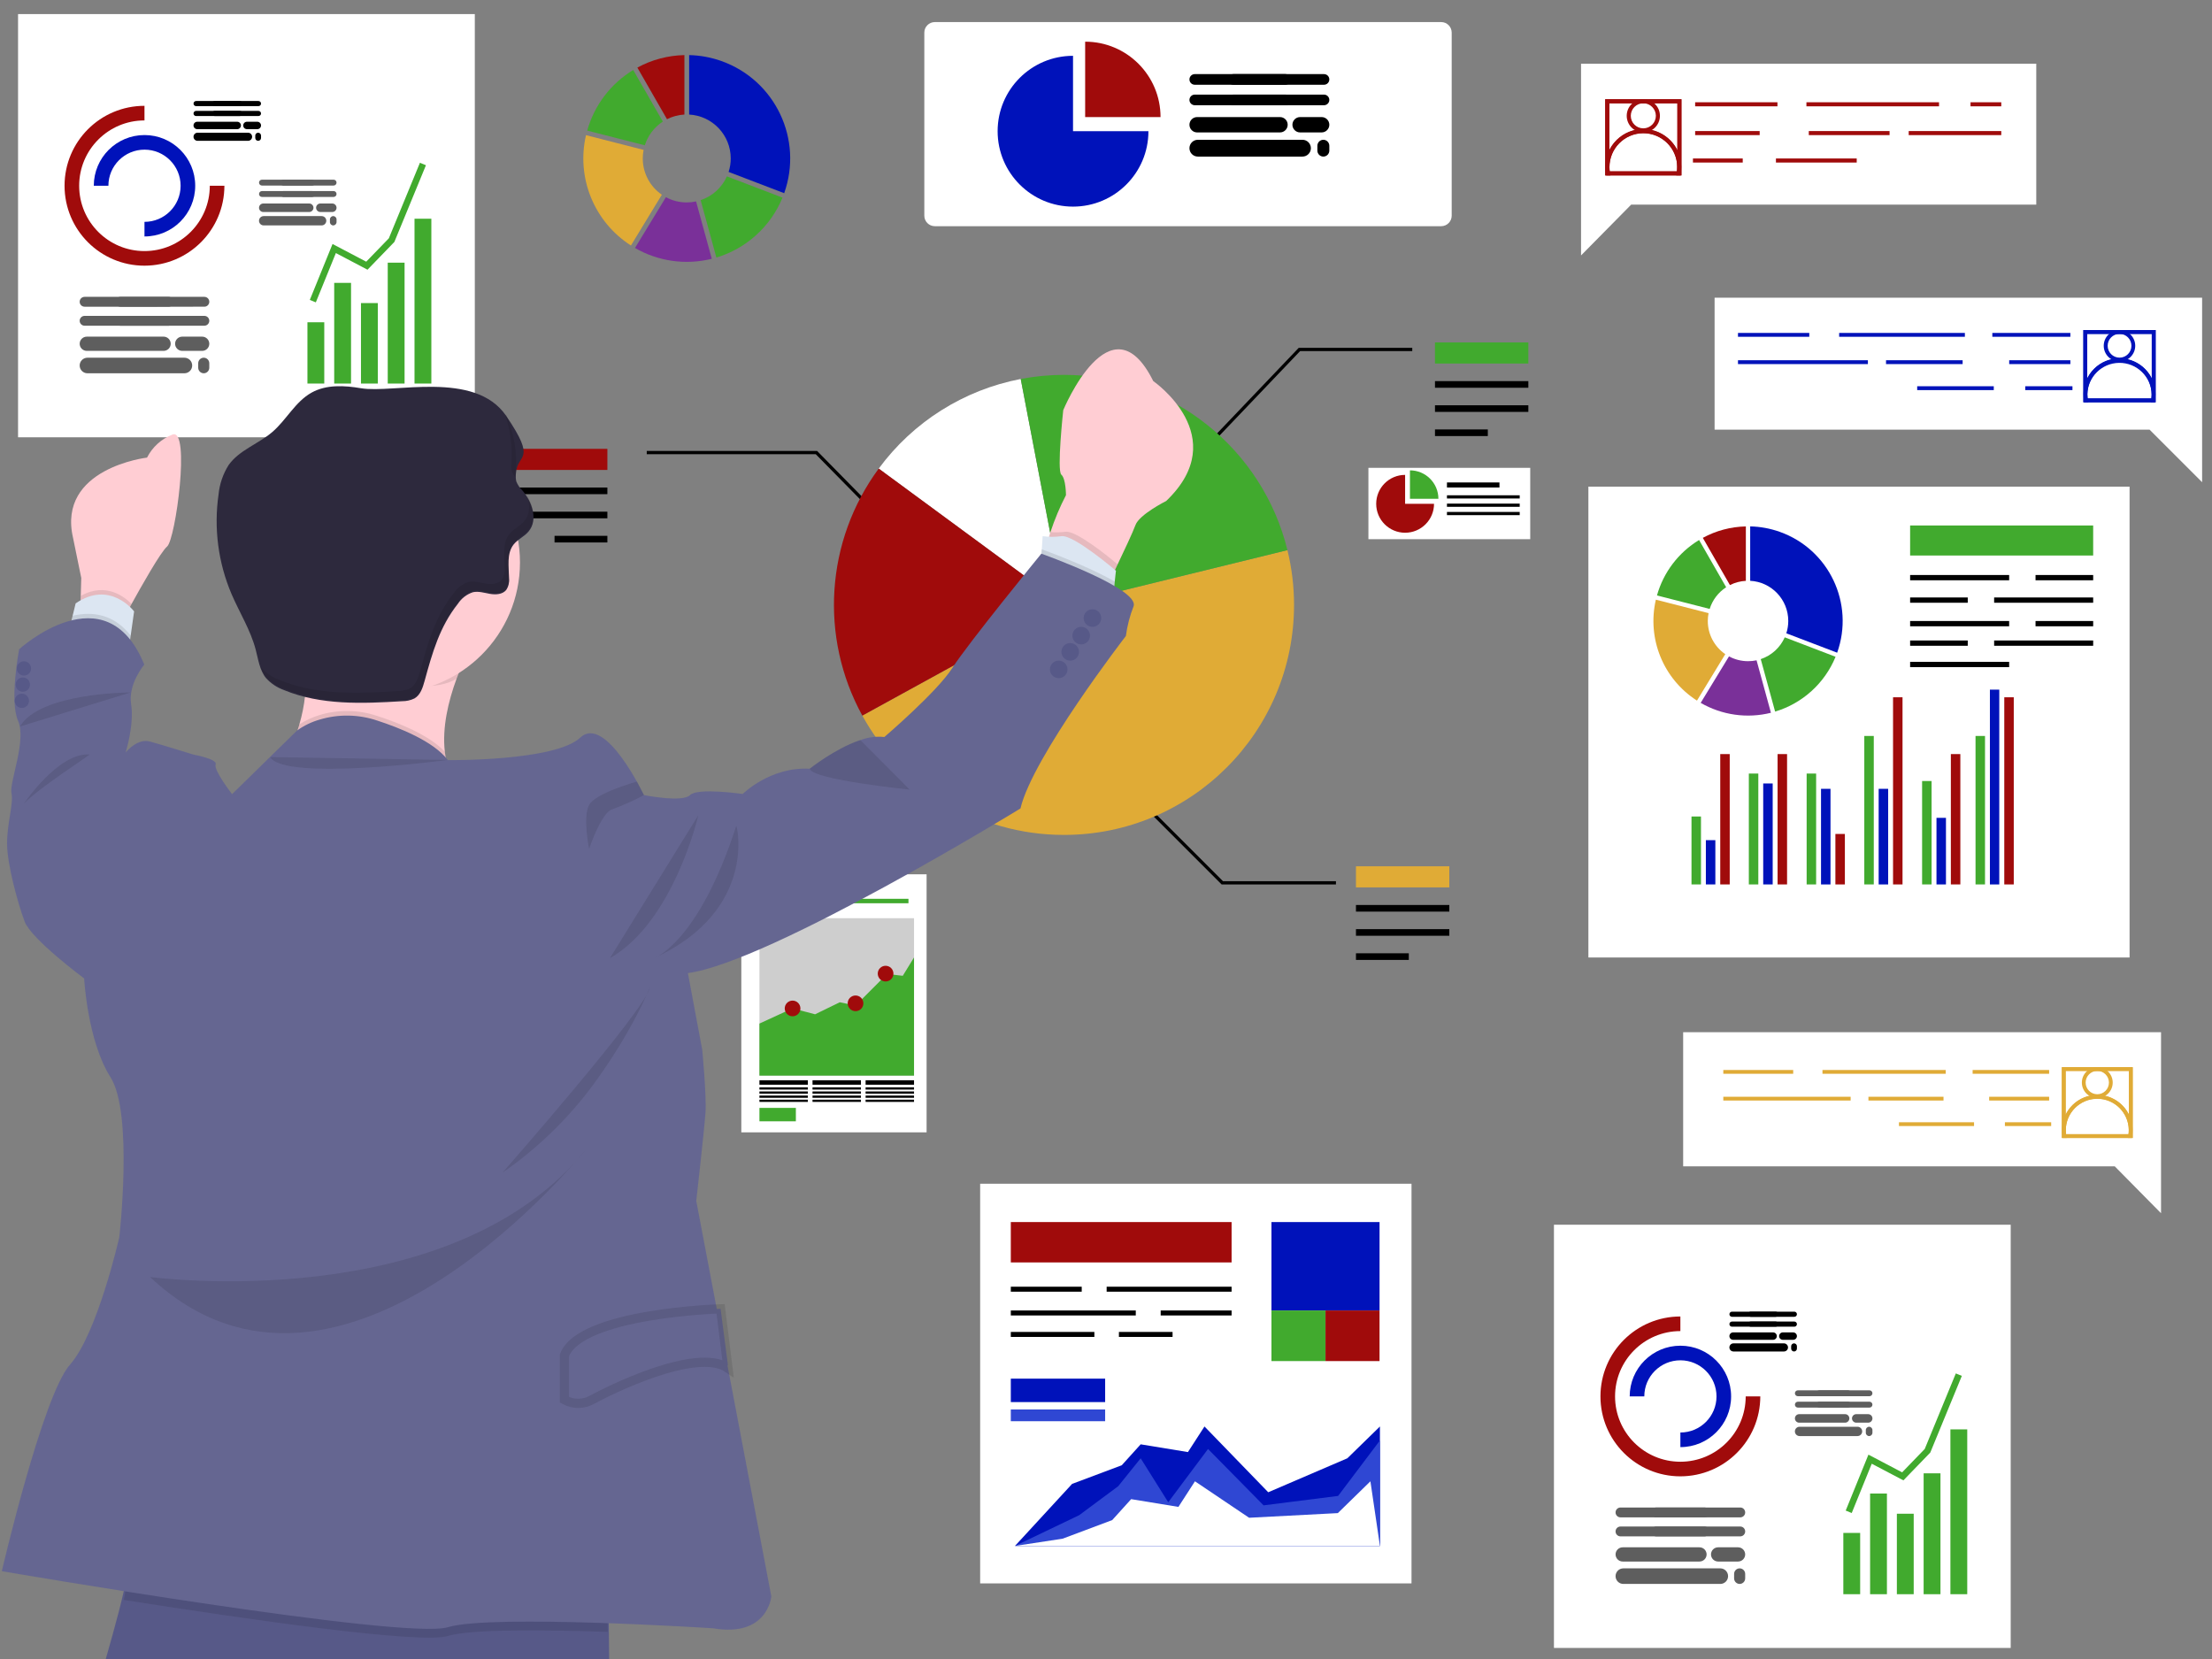 <?xml version="1.0" encoding="utf-8"?>
<!-- Generator: Adobe Illustrator 16.0.0, SVG Export Plug-In . SVG Version: 6.00 Build 0)  -->
<!DOCTYPE svg PUBLIC "-//W3C//DTD SVG 1.1//EN" "http://www.w3.org/Graphics/SVG/1.1/DTD/svg11.dtd">
<svg version="1.1" id="Capa_1" xmlns="http://www.w3.org/2000/svg" xmlns:xlink="http://www.w3.org/1999/xlink" x="0px" y="0px"
	 width="1200px" height="900px" viewBox="0 0 1200 900" enable-background="new 0 0 1200 900" xml:space="preserve">
<rect x="0" y="0" width="1200" height="900" fill="#808080" stroke="none"/>
<path fill="#575988" d="M57.379,900c5.757-20.249,9.366-33.524,11.673-46.025c4.377-23.326,4.14-33.836,4.14-33.836L329.933,843.8
	c0,0,0.277,40.88,0.533,56.2H57.379z"/>
<rect id="rect26" x="9.794" y="7.636" fill="#FFFFFF" width="247.789" height="229.589"/>
<rect id="rect56" x="861.692" y="264.007" fill="#FFFFFF" width="293.59" height="255.425"/>
<polygon id="polygon62" points="636.865,262.194 635.59,260.979 704.554,188.701 766.141,188.701 766.141,190.464 705.305,190.464 
	"/>
<polygon id="polygon64" points="724.745,479.796 662.726,479.796 599.935,417.003 601.178,415.758 663.453,478.033 724.745,478.033 
	"/>
<polygon id="polygon66" points="493.358,298.094 442.53,246.391 350.859,246.391 350.859,244.633 443.267,244.633 494.612,296.858 
	"/>
<rect id="rect74" x="735.606" y="469.962" fill="#E0AB36" width="50.643" height="11.447"/>
<rect id="rect76" x="735.606" y="490.951" width="50.643" height="3.596"/>
<rect id="rect78" x="735.606" y="504.055" width="50.643" height="3.595"/>
<rect id="rect80" x="735.606" y="517.154" width="28.663" height="3.595"/>
<rect id="rect82" x="778.471" y="185.766" fill="#41AA2E" width="50.645" height="11.447"/>
<rect id="rect84" x="778.471" y="206.758" width="50.645" height="3.596"/>
<rect id="rect86" x="778.471" y="219.859" width="50.645" height="3.595"/>
<rect id="rect88" x="778.471" y="232.961" width="28.663" height="3.595"/>
<rect id="rect90" x="278.852" y="243.494" fill="#A00B0B" width="50.648" height="11.448"/>
<rect id="rect92" x="278.852" y="264.486" width="50.648" height="3.596"/>
<rect id="rect94" x="278.852" y="277.589" width="50.648" height="3.595"/>
<rect id="rect96" x="300.835" y="290.689" width="28.667" height="3.595"/>
<rect id="rect98" x="1036.23" y="285.071" fill="#41AA2E" width="99.306" height="16.294"/>
<rect id="rect100" x="1036.23" y="311.938" width="53.725" height="2.862"/>
<rect id="rect102" x="1104.27" y="311.938" width="31.268" height="2.862"/>
<rect id="rect104" x="1036.23" y="336.892" width="53.725" height="2.865"/>
<rect id="rect106" x="1104.27" y="336.892" width="31.268" height="2.865"/>
<rect id="rect108" x="1036.23" y="359.055" width="53.725" height="2.862"/>
<rect id="rect110" x="1081.809" y="324.122" width="53.729" height="2.863"/>
<rect id="rect112" x="1036.23" y="324.122" width="31.266" height="2.863"/>
<rect id="rect114" x="1081.809" y="347.463" width="53.729" height="2.862"/>
<rect id="rect116" x="1036.23" y="347.463" width="31.266" height="2.862"/>
<g>
	<polygon id="polygon54" fill="#FFFFFF" points="913.109,559.977 913.109,632.727 1147.236,632.727 1172.355,658.174 
		1172.355,632.727 1172.355,619.746 1172.355,559.977 	"/>
	<rect id="rect130" x="934.886" y="580.467" fill="#E0AB36" width="37.917" height="2.051"/>
	<rect id="rect132" x="934.886" y="594.982" fill="#E0AB36" width="69.079" height="2.051"/>
	<rect id="rect134" x="1013.614" y="594.982" fill="#E0AB36" width="40.731" height="2.051"/>
	<rect id="rect136" x="1030.181" y="608.819" fill="#E0AB36" width="40.731" height="2.051"/>
	<rect id="rect138" x="1087.648" y="608.819" fill="#E0AB36" width="25.104" height="2.051"/>
	<rect id="rect140" x="1079.111" y="594.982" fill="#E0AB36" width="32.537" height="2.051"/>
	<rect id="rect142" x="988.682" y="580.467" fill="#E0AB36" width="66.862" height="2.051"/>
	<rect id="rect144" x="1070.145" y="580.467" fill="#E0AB36" width="41.498" height="2.051"/>
	<path id="path146" fill="#E0AB36" d="M1156.988,617.355h-38.43v-38.423h38.43V617.355z M1120.609,615.305h34.326v-34.33h-34.326
		V615.305z"/>
	<path id="path148" fill="#E0AB36" d="M1137.771,595.668c-4.62,0-8.371-3.748-8.371-8.37c0-4.624,3.744-8.374,8.371-8.374
		c4.621,0,8.368,3.748,8.368,8.374l0,0C1146.134,591.918,1142.39,595.663,1137.771,595.668z M1137.771,580.979
		c-3.49,0-6.32,2.828-6.32,6.323c0,3.488,2.83,6.32,6.32,6.32c3.491,0,6.318-2.832,6.318-6.32l0,0
		c-0.002-3.494-2.827-6.323-6.318-6.328V580.979z"/>
	<path id="path150" fill="#E0AB36" d="M1156.988,617.355h-2.628l0.212-1.201c1.694-9.284-4.451-18.188-13.736-19.888
		c-9.285-1.694-18.188,4.451-19.886,13.738c-0.37,2.033-0.37,4.116,0,6.149l0.204,1.201h-2.61v-38.424h38.426L1156.988,617.355z
		 M1137.771,594.058c7.284,0.007,13.939,4.145,17.164,10.68v-23.763h-34.326v23.759
		C1123.835,598.2,1130.485,594.062,1137.771,594.058z"/>
	<path id="path152" fill="#E0AB36" d="M1156.452,617.355h-37.36l-0.15-0.848c-1.89-10.396,5.008-20.357,15.403-22.249
		c10.397-1.889,20.358,5.006,22.247,15.404c0.413,2.26,0.413,4.582,0,6.842L1156.452,617.355z M1120.832,615.305h33.877
		c0.1-0.699,0.145-1.404,0.146-2.112c0-9.433-7.649-17.083-17.084-17.083c-9.438,0-17.086,7.65-17.086,17.083
		C1120.689,613.899,1120.737,614.604,1120.832,615.305L1120.832,615.305z"/>
</g>
<g>
	<polygon id="polygon58" fill="#FFFFFF" points="930.162,161.496 930.162,233.102 1166.15,233.102 1194.635,261.586 
		1194.635,233.102 1194.635,215.85 1194.635,161.496 	"/>
	<rect id="rect154" x="942.849" y="180.613" fill="#0012BA" width="38.681" height="2.092"/>
	<rect id="rect156" x="942.849" y="195.426" fill="#0012BA" width="70.473" height="2.092"/>
	<rect id="rect158" x="1023.163" y="195.426" fill="#0012BA" width="41.556" height="2.092"/>
	<rect id="rect160" x="1040.064" y="209.537" fill="#0012BA" width="41.552" height="2.092"/>
	<rect id="rect162" x="1098.689" y="209.537" fill="#0012BA" width="25.609" height="2.092"/>
	<rect id="rect164" x="1089.98" y="195.426" fill="#0012BA" width="33.189" height="2.092"/>
	<rect id="rect166" x="997.73" y="180.613" fill="#0012BA" width="68.207" height="2.092"/>
	<rect id="rect168" x="1080.83" y="180.613" fill="#0012BA" width="42.337" height="2.092"/>
	<path id="path170" fill="#0012BA" d="M1169.427,218.247h-39.204v-39.199h39.204V218.247z M1132.314,216.155h35.021v-35.021h-35.021
		V216.155z"/>
	<path id="path172" fill="#0012BA" d="M1149.812,196.119c-4.717,0-8.543-3.821-8.543-8.537c0-4.717,3.822-8.539,8.543-8.539
		c4.713,0,8.539,3.821,8.539,8.539l0,0C1158.348,192.297,1154.526,196.118,1149.812,196.119z M1149.812,181.135
		c-3.562,0.018-6.433,2.919-6.414,6.479c0.019,3.56,2.92,6.432,6.476,6.414c3.552-0.017,6.414-2.897,6.414-6.446
		c-0.001-3.564-2.892-6.448-6.456-6.447C1149.829,181.135,1149.822,181.135,1149.812,181.135z"/>
	<path id="path174" fill="#0012BA" d="M1169.427,218.247h-2.669l0.211-1.227c0.183-0.997,0.283-2.008,0.283-3.022
		c0.068-9.627-7.68-17.487-17.312-17.557c-9.63-0.068-17.489,7.679-17.555,17.309c-0.011,1.097,0.089,2.195,0.283,3.273l0.215,1.226
		h-2.67v-39.198h39.201v39.196H1169.427L1169.427,218.247z M1149.812,194.497c7.432,0.003,14.222,4.227,17.51,10.893v-24.254
		h-35.018v24.237C1135.601,198.715,1142.385,194.5,1149.812,194.497z"/>
	<path id="path176" fill="#0012BA" d="M1168.881,218.247h-38.111l-0.153-0.866c-1.925-10.608,5.104-20.77,15.711-22.698
		c10.606-1.928,20.77,5.107,22.7,15.714c0.417,2.307,0.417,4.674,0,6.98L1168.881,218.247z M1132.542,216.155h34.565
		c0.096-0.716,0.146-1.436,0.146-2.158c-0.157-9.625-8.085-17.304-17.717-17.148c-9.407,0.153-16.991,7.743-17.147,17.148
		C1132.396,214.72,1132.449,215.439,1132.542,216.155z"/>
</g>
<g>
	<polygon id="polygon60" fill="#FFFFFF" points="1104.663,34.547 857.705,34.547 857.705,138.577 884.9,111.018 1104.663,111.018 	
		"/>
	<rect id="rect178" x="1068.998" y="55.475" fill="#A00B0B" width="16.682" height="2.207"/>
	<rect id="rect180" x="1035.462" y="71.094" fill="#A00B0B" width="50.216" height="2.206"/>
	<rect id="rect182" x="981.26" y="71.094" fill="#A00B0B" width="43.825" height="2.206"/>
	<rect id="rect184" x="963.438" y="85.974" fill="#A00B0B" width="43.825" height="2.207"/>
	<rect id="rect186" x="918.416" y="85.974" fill="#A00B0B" width="27.011" height="2.207"/>
	<rect id="rect188" x="919.611" y="71.094" fill="#A00B0B" width="35.006" height="2.206"/>
	<rect id="rect190" x="979.974" y="55.475" fill="#A00B0B" width="71.938" height="2.207"/>
	<rect id="rect192" x="919.611" y="55.475" fill="#A00B0B" width="44.648" height="2.207"/>
	<path id="path194" fill="#A00B0B" d="M912.17,95.167h-41.34V53.819h41.34V95.167z M873.035,92.96h36.933V56.026h-36.933V92.96z"/>
	<path id="path196" fill="#A00B0B" d="M891.497,71.827c-4.972,0-9.009-4.032-9.009-9.005c0-4.975,4.031-9.006,9.009-9.006
		c4.971,0,9.006,4.031,9.006,9.006c0,0,0,0.001,0,0.004C900.495,67.794,896.468,71.82,891.497,71.827z M891.497,56.026
		c-3.757,0-6.801,3.045-6.801,6.799c0,3.754,3.044,6.798,6.801,6.798c3.756,0,6.799-3.043,6.799-6.798l0,0
		C898.29,59.072,895.252,56.032,891.497,56.026z"/>
	<path id="path198" fill="#A00B0B" d="M912.17,95.167h-2.812l0.223-1.293c1.821-9.988-4.801-19.559-14.788-21.378
		c-9.981-1.82-19.554,4.801-21.379,14.789c-0.396,2.178-0.396,4.41,0,6.59l0.224,1.293h-2.81V53.819h41.337L912.17,95.167z
		 M891.497,70.097c7.837,0.007,14.999,4.461,18.471,11.492V56.026h-36.933v25.562C876.503,74.558,883.658,70.104,891.497,70.097
		L891.497,70.097z"/>
	<path id="path200" fill="#A00B0B" d="M911.597,95.167h-40.202l-0.16-0.913c-2.033-11.188,5.389-21.904,16.572-23.938
		c11.188-2.034,21.907,5.387,23.94,16.572c0.444,2.435,0.444,4.93,0,7.365L911.597,95.167z M873.273,92.96h36.453
		c0.104-0.757,0.152-1.518,0.152-2.28c0-10.152-8.229-18.383-18.378-18.383c-10.151,0-18.382,8.231-18.382,18.383
		C873.118,91.442,873.171,92.203,873.273,92.96z"/>
</g>
<rect id="rect202" x="917.629" y="442.944" fill="#41AA2E" width="5.145" height="36.854"/>
<rect id="rect204" x="925.425" y="455.781" fill="#0012BA" width="5.145" height="24.015"/>
<rect id="rect206" x="933.225" y="409.087" fill="#A00B0B" width="5.144" height="70.709"/>
<rect id="rect208" x="948.735" y="419.649" fill="#41AA2E" width="5.143" height="60.151"/>
<rect id="rect210" x="956.534" y="425.031" fill="#0012BA" width="5.143" height="54.769"/>
<rect id="rect212" x="964.331" y="409.087" fill="#A00B0B" width="5.144" height="70.709"/>
<rect id="rect214" x="980.097" y="419.649" fill="#41AA2E" width="5.145" height="60.151"/>
<rect id="rect216" x="987.896" y="427.931" fill="#0012BA" width="5.141" height="51.875"/>
<rect id="rect218" x="995.694" y="452.416" fill="#A00B0B" width="5.143" height="27.382"/>
<rect id="rect220" x="1011.373" y="399.254" fill="#41AA2E" width="5.143" height="80.542"/>
<rect id="rect222" x="1019.172" y="427.931" fill="#0012BA" width="5.145" height="51.875"/>
<rect id="rect224" x="1026.97" y="378.271" fill="#A00B0B" width="5.144" height="101.529"/>
<rect id="rect226" x="1042.732" y="423.702" fill="#41AA2E" width="5.145" height="56.094"/>
<rect id="rect228" x="1050.533" y="443.677" fill="#0012BA" width="5.143" height="36.124"/>
<rect id="rect230" x="1058.332" y="409.087" fill="#A00B0B" width="5.143" height="70.709"/>
<rect id="rect232" x="1071.717" y="399.254" fill="#41AA2E" width="5.145" height="80.542"/>
<rect id="rect234" x="1079.517" y="374.129" fill="#0012BA" width="5.082" height="105.678"/>
<rect id="rect236" x="1087.314" y="378.271" fill="#A00B0B" width="5.143" height="101.529"/>
<path id="path238" fill="#0012BA" d="M396.422,85.959c-0.002,2.481-0.388,4.945-1.15,7.308l30.141,11.534
	c10.396-29.187-4.837-61.278-34.021-71.674c-5.637-2.009-11.559-3.102-17.539-3.239v32.258
	C386.505,62.822,396.422,73.284,396.422,85.959z"/>
<path id="path240" fill="#A00B0B" d="M371.287,62.146V29.888c-8.926,0.182-17.68,2.507-25.521,6.777l16.077,28.005
	C364.782,63.183,367.998,62.323,371.287,62.146z"/>
<path id="path242" fill="#7A3099" d="M372.557,109.817c-3.95,0.009-7.833-0.967-11.307-2.843l-16.768,27.548
	c12.601,7.285,27.537,9.391,41.66,5.872l-8.531-31.125C375.951,109.633,374.256,109.816,372.557,109.817z"/>
<path id="path244" fill="#41AA2E" d="M380.099,108.583l8.531,31.133c16.249-4.871,29.433-16.818,35.874-32.509l-30.165-11.525
	C391.608,101.786,386.442,106.464,380.099,108.583z"/>
<path id="path246" fill="#E0AB36" d="M348.698,85.959c0.002-1.56,0.159-3.117,0.46-4.648l-31.257-7.985
	c-5.353,23.102,4.413,47.071,24.382,59.857l16.767-27.551C352.565,101.183,348.691,93.823,348.698,85.959z"/>
<path id="path248" fill="#41AA2E" d="M359.588,65.951l-16.077-27.98c-12.185,7.397-21.104,19.148-24.955,32.874l31.253,7.986
	C351.475,73.532,354.932,68.98,359.588,65.951z"/>
<path id="path252" fill="#FFFFFF" d="M553.735,205.596c-30.889,5.917-58.4,23.282-77.036,48.616l100.516,73.943L553.735,205.596z"/>
<path id="path254" fill="#E0AB36" d="M577.215,328.157l-109.407,60.048c21.222,38.607,62.253,64.732,109.407,64.732
	c68.922,0,124.796-55.875,124.796-124.78c-0.003-10.016-1.206-19.992-3.592-29.72L577.215,328.157z"/>
<path id="path256" fill="#41AA2E" d="M698.423,298.437c-13.337-54.589-62.524-95.075-121.208-95.075
	c-7.879,0.006-15.74,0.754-23.479,2.234l23.479,122.561L698.423,298.437z"/>
<path id="path258" fill="#A00B0B" d="M476.699,254.212c-28.797,39.127-32.266,91.409-8.893,133.997l109.407-60.048L476.699,254.212z
	"/>
<g>
	<path id="rect72" fill="#FFFFFF" d="M507.141,11.977h274.693c3.146,0,5.701,2.553,5.701,5.702v99.328
		c0,3.15-2.555,5.702-5.701,5.702H507.141c-3.148,0-5.701-2.552-5.701-5.702V17.679C501.439,14.53,503.992,11.977,507.141,11.977z"
		/>
	<path id="path260" fill="#0012BA" d="M582.113,30.278c-22.592,0-40.905,18.313-40.905,40.905c0,22.591,18.313,40.906,40.905,40.906
		c22.594,0,40.903-18.313,40.903-40.906c0,0,0-0.001,0-0.004h-40.903V30.278L582.113,30.278z"/>
	<path id="path262" fill="#A00B0B" d="M588.69,22.607v40.906h40.898c0.005-22.59-18.302-40.903-40.896-40.906
		C588.693,22.607,588.691,22.607,588.69,22.607z"/>
	<path id="rect264" d="M648.156,40.205h49.16c1.595,0,2.888,1.292,2.888,2.886l0,0c0,1.596-1.293,2.887-2.888,2.887h-49.16
		c-1.594,0-2.885-1.293-2.885-2.887l0,0C645.27,41.496,646.561,40.205,648.156,40.205z"/>
	<path id="rect266" d="M669.104,40.205h49.16c1.596,0,2.89,1.292,2.89,2.886l0,0c0,1.596-1.294,2.887-2.89,2.887h-49.16
		c-1.594,0-2.885-1.293-2.885-2.887l0,0C666.217,41.496,667.51,40.205,669.104,40.205z"/>
	<path id="path268" d="M718.264,57.089h-49.16c-1.593-0.003-2.882-1.293-2.885-2.886l0,0c0.004-1.592,1.291-2.883,2.885-2.886h49.16
		c1.595,0.003,2.883,1.294,2.89,2.886l0,0C721.146,55.796,719.857,57.086,718.264,57.089z"/>
	<path id="path270" d="M697.316,57.089h-49.163c-1.591-0.007-2.88-1.295-2.885-2.886l0,0c0.005-1.591,1.29-2.879,2.885-2.886h49.163
		c1.593,0.003,2.888,1.294,2.888,2.886l0,0C700.2,55.796,698.909,57.086,697.316,57.089z"/>
	<path id="path272" d="M694.402,71.84h-44.968c-2.3-0.008-4.155-1.869-4.163-4.166l0,0c0.008-2.295,1.863-4.156,4.163-4.163h44.968
		c2.298,0.007,4.154,1.866,4.16,4.163l0,0C698.558,69.97,696.696,71.829,694.402,71.84z"/>
	<path id="path274" d="M716.986,71.84h-11.697c-2.296-0.008-4.149-1.869-4.158-4.166l0,0c0.009-2.295,1.864-4.156,4.158-4.163
		h11.697c2.299,0.003,4.155,1.864,4.166,4.163l0,0C721.145,69.971,719.282,71.833,716.986,71.84z"/>
	<path id="rect276" d="M649.831,75.829h56.747c2.521,0,4.565,2.041,4.565,4.559l0,0c0,2.517-2.043,4.56-4.565,4.56h-56.747
		c-2.519,0-4.562-2.043-4.562-4.56l0,0C645.27,77.87,647.312,75.829,649.831,75.829z"/>
	<path id="path278" d="M717.906,84.948L717.906,84.948c-1.787-0.003-3.234-1.454-3.238-3.241v-2.638
		c0.006-1.787,1.453-3.233,3.238-3.24l0,0c1.791,0.003,3.237,1.452,3.248,3.24v2.638C721.146,83.496,719.695,84.944,717.906,84.948z
		"/>
</g>
<path id="rect280" fill="#5E5E5E" d="M45.897,161.037h45.555c1.477,0,2.674,1.197,2.674,2.674l0,0c0,1.477-1.197,2.674-2.674,2.674
	H45.897c-1.479,0-2.674-1.197-2.674-2.674l0,0C43.221,162.235,44.419,161.037,45.897,161.037z"/>
<path id="rect282" fill="#5E5E5E" d="M65.311,161.037h45.557c1.477,0,2.674,1.197,2.674,2.674l0,0c0,1.477-1.197,2.674-2.674,2.674
	H65.311c-1.477,0-2.674-1.197-2.674-2.674l0,0C62.637,162.235,63.834,161.037,65.311,161.037z"/>
<path id="path284" fill="#5E5E5E" d="M110.868,176.7h-45.56c-1.476-0.004-2.67-1.199-2.671-2.675l0,0
	c0.003-1.473,1.197-2.667,2.671-2.67h45.56c1.474,0.003,2.668,1.197,2.674,2.67l0,0C113.537,175.501,112.343,176.695,110.868,176.7z
	"/>
<path id="path286" fill="#5E5E5E" d="M91.456,176.7h-45.56c-1.475-0.004-2.671-1.199-2.675-2.675l0,0
	c0.008-1.473,1.201-2.667,2.675-2.67h45.56c1.474,0.003,2.666,1.197,2.671,2.67l0,0C94.125,175.501,92.931,176.695,91.456,176.7z"/>
<path id="path288" fill="#5E5E5E" d="M88.75,190.348H47.084c-2.128-0.008-3.852-1.729-3.861-3.857l0,0
	c0.007-2.13,1.731-3.854,3.861-3.86H88.75c2.132,0.004,3.855,1.73,3.86,3.86l0,0C92.604,188.621,90.879,190.342,88.75,190.348z"/>
<path id="path290" fill="#5E5E5E" d="M109.682,190.348H98.846c-2.126-0.008-3.851-1.729-3.857-3.857l0,0
	c0.003-2.129,1.728-3.854,3.857-3.86h10.835c2.13,0.006,3.854,1.73,3.86,3.86l0,0C113.534,188.619,111.81,190.34,109.682,190.348z"
	/>
<path id="rect292" fill="#5E5E5E" d="M47.449,194.052h52.585c2.334,0,4.228,1.891,4.228,4.226l0,0c0,2.333-1.893,4.225-4.228,4.225
	H47.449c-2.334,0-4.228-1.891-4.228-4.225l0,0C43.221,195.943,45.114,194.052,47.449,194.052z"/>
<path id="path294" fill="#5E5E5E" d="M110.534,202.502L110.534,202.502c-1.655-0.007-2.995-1.347-3.003-3.002v-2.443
	c0.006-1.657,1.348-3,3.003-3.002l0,0c1.659,0.001,3.002,1.345,3.006,3.002v2.443C113.536,201.156,112.191,202.498,110.534,202.502z
	"/>
<path id="path296" fill="#5E5E5E" d="M169.363,100.665h-27.248c-0.882-0.002-1.597-0.716-1.598-1.598l0,0
	c0.001-0.882,0.716-1.598,1.598-1.6h27.248c0.883,0,1.6,0.716,1.604,1.6l0,0C170.962,99.95,170.246,100.665,169.363,100.665z"/>
<path id="path298" fill="#5E5E5E" d="M180.975,100.665h-27.248c-0.881-0.002-1.596-0.716-1.599-1.598l0,0
	c0.002-0.882,0.716-1.598,1.599-1.6h27.248c0.882,0.002,1.595,0.717,1.598,1.6l0,0C182.571,99.948,181.856,100.663,180.975,100.665z
	"/>
<path id="path300" fill="#5E5E5E" d="M180.975,106.842h-27.248c-0.881-0.002-1.596-0.717-1.599-1.599l0,0
	c0.002-0.881,0.716-1.595,1.599-1.599h27.248c0.882,0.001,1.595,0.716,1.598,1.599l0,0
	C182.571,106.123,181.856,106.838,180.975,106.842z"/>
<path id="path302" fill="#5E5E5E" d="M169.363,106.842h-27.248c-0.882-0.002-1.597-0.717-1.598-1.599l0,0
	c0.001-0.881,0.716-1.595,1.598-1.599h27.248c0.883,0,1.6,0.714,1.604,1.599l0,0C170.962,106.125,170.246,106.842,169.363,106.842z"
	/>
<path id="path304" fill="#5E5E5E" d="M167.749,115.017h-24.924c-1.273-0.004-2.303-1.036-2.308-2.309l0,0
	c0.001-1.274,1.035-2.305,2.308-2.309h24.924c1.272,0.005,2.304,1.035,2.31,2.309l0,0
	C170.04,113.978,169.017,115.001,167.749,115.017z"/>
<path id="path306" fill="#5E5E5E" d="M180.264,115.017h-6.48c-1.268-0.016-2.291-1.042-2.309-2.309l0,0
	c0.005-1.274,1.037-2.304,2.309-2.309h6.48c1.274,0.002,2.306,1.035,2.309,2.309l0,0
	C182.57,113.981,181.538,115.014,180.264,115.017z"/>
<path id="path308" fill="#5E5E5E" d="M174.499,122.283h-31.467c-1.394-0.004-2.523-1.133-2.526-2.527l0,0
	c0.003-1.394,1.132-2.523,2.526-2.527h31.456c1.394,0.004,2.523,1.133,2.526,2.527l0,0
	C177.008,121.144,175.888,122.271,174.499,122.283z"/>
<path id="path310" fill="#5E5E5E" d="M180.776,122.283L180.776,122.283c-0.991-0.002-1.795-0.806-1.796-1.798v-1.455
	c0.001-0.994,0.806-1.796,1.796-1.797l0,0c0.993,0.001,1.795,0.806,1.797,1.797v1.455
	C182.571,121.477,181.769,122.28,180.776,122.283z"/>
<path id="path312" fill="#A00B0B" d="M78.381,144.13c-23.945,0-43.359-19.413-43.359-43.36c0-23.948,19.414-43.359,43.359-43.359
	v7.922c-19.571,0-35.436,15.867-35.436,35.438s15.865,35.437,35.436,35.437c19.571,0,35.438-15.866,35.438-35.437h7.922
	C121.715,124.705,102.318,144.104,78.381,144.13z"/>
<path id="path314" fill="#0012BA" d="M78.381,128.28v-7.922c10.818,0.006,19.593-8.757,19.597-19.574
	c0.006-10.817-8.757-19.59-19.574-19.597c-10.817-0.007-19.592,8.757-19.597,19.574c0,0.003,0,0.008,0,0.011h-7.923
	c0-15.195,12.316-27.509,27.508-27.509c15.193,0,27.51,12.316,27.51,27.509c0,15.192-12.317,27.509-27.51,27.509L78.381,128.28
	L78.381,128.28z"/>
<path id="path316" d="M130.1,57.581h-23.722c-0.767-0.003-1.388-0.625-1.392-1.392l0,0c0.004-0.768,0.625-1.388,1.392-1.391h23.73
	c0.769,0.002,1.389,0.624,1.393,1.391l0,0C131.5,56.961,130.872,57.584,130.1,57.581L130.1,57.581z"/>
<path id="path318" d="M140.212,57.581h-23.73c-0.767-0.003-1.387-0.625-1.39-1.392l0,0c0.003-0.768,0.625-1.388,1.39-1.391h23.73
	c0.769,0.002,1.389,0.624,1.392,1.391l0,0C141.602,56.958,140.98,57.579,140.212,57.581z"/>
<path id="rect320" d="M116.481,60.163h23.729c0.77,0,1.393,0.623,1.393,1.393l0,0c0,0.768-0.623,1.391-1.393,1.391h-23.729
	c-0.77,0-1.391-0.623-1.391-1.391l0,0C115.09,60.787,115.712,60.163,116.481,60.163z"/>
<path id="rect322" d="M106.37,60.163h23.73c0.769,0,1.393,0.623,1.393,1.393l0,0c0,0.768-0.624,1.391-1.393,1.391h-23.73
	c-0.771,0-1.392-0.623-1.392-1.391l0,0C104.979,60.787,105.602,60.163,106.37,60.163z"/>
<path id="path324" d="M128.693,70.067H106.99c-1.111-0.002-2.009-0.902-2.011-2.012l0,0c0.003-1.108,0.904-2.007,2.011-2.009h21.703
	c1.108,0.002,2.007,0.901,2.009,2.009l0,0C130.702,69.165,129.803,70.065,128.693,70.067z"/>
<path id="path326" d="M139.597,70.067h-5.646c-1.11-0.004-2.006-0.904-2.009-2.012l0,0c0.005-1.108,0.902-2.004,2.009-2.009h5.646
	c1.108,0.004,2.003,0.901,2.007,2.009l0,0C141.602,69.164,140.705,70.063,139.597,70.067z"/>
<path id="path328" d="M134.573,76.396H107.18c-1.216-0.001-2.199-0.987-2.203-2.203l0,0c0.003-1.215,0.987-2.198,2.203-2.2h27.393
	c1.213,0.003,2.195,0.986,2.2,2.2l0,0C136.77,75.407,135.789,76.392,134.573,76.396z"/>
<path id="rect330" d="M140.041,71.994h0.003c0.865,0,1.563,0.701,1.563,1.563v1.276c0,0.862-0.699,1.563-1.563,1.563h-0.003
	c-0.863,0-1.563-0.701-1.563-1.563v-1.276C138.478,72.694,139.177,71.994,140.041,71.994z"/>
<rect id="rect340" x="166.783" y="174.828" fill="#41AA2E" width="9.132" height="33.245"/>
<rect id="rect342" x="181.303" y="153.458" fill="#41AA2E" width="9.132" height="54.62"/>
<rect id="rect344" x="195.828" y="164.417" fill="#41AA2E" width="9.132" height="43.661"/>
<rect id="rect346" x="210.349" y="142.496" fill="#41AA2E" width="9.132" height="65.582"/>
<rect id="rect348" x="224.872" y="118.656" fill="#41AA2E" width="9.132" height="89.418"/>
<polygon id="polygon350" fill="#41AA2E" points="171.336,164.031 168.073,162.707 180.401,132.363 198.673,141.966 210.948,129.277 
	227.809,88.305 231.069,89.641 213.951,131.238 199.373,146.314 182.203,137.287 "/>
<rect id="rect26_1_" x="843.009" y="664.41" fill="#FFFFFF" width="247.789" height="229.59"/>
<path id="rect280_1_" fill="#5E5E5E" d="M879.112,817.811h45.556c1.477,0,2.674,1.197,2.674,2.676l0,0
	c0,1.477-1.197,2.674-2.674,2.674h-45.556c-1.479,0-2.675-1.197-2.675-2.674l0,0C876.436,819.01,877.634,817.811,879.112,817.811z"
	/>
<path id="rect282_1_" fill="#5E5E5E" d="M898.525,817.811h45.557c1.479,0,2.674,1.197,2.674,2.676l0,0
	c0,1.477-1.195,2.674-2.674,2.674h-45.557c-1.478,0-2.674-1.197-2.674-2.674l0,0C895.852,819.01,897.049,817.811,898.525,817.811z"
	/>
<path id="path284_1_" fill="#5E5E5E" d="M944.082,833.475h-45.559c-1.478-0.004-2.67-1.198-2.673-2.675l0,0
	c0.005-1.474,1.197-2.667,2.673-2.67h45.559c1.475,0.003,2.668,1.196,2.674,2.67l0,0
	C946.752,832.275,945.559,833.47,944.082,833.475z"/>
<path id="path286_1_" fill="#5E5E5E" d="M924.67,833.475h-45.559c-1.477-0.004-2.672-1.198-2.677-2.675l0,0
	c0.009-1.474,1.201-2.667,2.677-2.67h45.559c1.475,0.003,2.666,1.196,2.672,2.67l0,0C927.34,832.275,926.146,833.47,924.67,833.475z
	"/>
<path id="path288_1_" fill="#5E5E5E" d="M921.965,847.123h-41.666c-2.129-0.008-3.852-1.729-3.861-3.857l0,0
	c0.009-2.131,1.731-3.854,3.861-3.859h41.666c2.133,0.005,3.855,1.729,3.86,3.859l0,0
	C925.818,845.395,924.094,847.117,921.965,847.123z"/>
<path id="path290_1_" fill="#5E5E5E" d="M942.896,847.123h-10.836c-2.127-0.008-3.851-1.729-3.856-3.857l0,0
	c0.003-2.129,1.728-3.854,3.856-3.859h10.836c2.13,0.007,3.854,1.729,3.858,3.859l0,0
	C946.748,845.394,945.025,847.115,942.896,847.123z"/>
<path id="rect292_1_" fill="#5E5E5E" d="M880.664,850.826h52.585c2.335,0,4.228,1.891,4.228,4.226l0,0
	c0,2.333-1.893,4.226-4.228,4.226h-52.585c-2.335,0-4.229-1.893-4.229-4.226l0,0C876.436,852.717,878.329,850.826,880.664,850.826z"
	/>
<path id="path294_1_" fill="#5E5E5E" d="M943.749,859.276L943.749,859.276c-1.655-0.008-2.995-1.348-3.003-3.003v-2.443
	c0.006-1.656,1.348-2.999,3.003-3.002l0,0c1.659,0.001,3.003,1.346,3.006,3.002v2.443
	C946.75,857.931,945.406,859.271,943.749,859.276z"/>
<path id="path296_1_" fill="#5E5E5E" d="M1002.578,757.439H975.33c-0.883-0.002-1.598-0.718-1.6-1.6l0,0
	c0.002-0.882,0.717-1.598,1.6-1.6h27.248c0.883,0,1.6,0.716,1.604,1.6l0,0C1004.178,756.725,1003.461,757.439,1002.578,757.439z"/>
<path id="path298_1_" fill="#5E5E5E" d="M1014.189,757.439h-27.248c-0.881-0.002-1.597-0.718-1.6-1.6l0,0
	c0.002-0.882,0.717-1.598,1.6-1.6h27.248c0.882,0.003,1.596,0.718,1.598,1.6l0,0
	C1015.786,756.723,1015.071,757.438,1014.189,757.439z"/>
<path id="path300_1_" fill="#5E5E5E" d="M1014.189,763.616h-27.248c-0.881-0.003-1.597-0.717-1.6-1.6l0,0
	c0.002-0.881,0.717-1.596,1.6-1.599h27.248c0.882,0.001,1.596,0.716,1.598,1.599l0,0
	C1015.786,762.896,1015.071,763.613,1014.189,763.616z"/>
<path id="path302_1_" fill="#5E5E5E" d="M1002.578,763.616H975.33c-0.883-0.003-1.598-0.717-1.6-1.6l0,0
	c0.002-0.881,0.717-1.596,1.6-1.599h27.248c0.883,0,1.6,0.714,1.604,1.599l0,0C1004.178,762.899,1003.461,763.616,1002.578,763.616z
	"/>
<path id="path304_1_" fill="#5E5E5E" d="M1000.964,771.791h-24.925c-1.273-0.004-2.303-1.035-2.309-2.309l0,0
	c0.002-1.273,1.034-2.306,2.309-2.31h24.925c1.272,0.006,2.304,1.035,2.31,2.31l0,0
	C1003.255,770.752,1002.23,771.775,1000.964,771.791z"/>
<path id="path306_1_" fill="#5E5E5E" d="M1013.479,771.791h-6.479c-1.269-0.016-2.291-1.041-2.31-2.309l0,0
	c0.007-1.273,1.037-2.304,2.31-2.31h6.479c1.274,0.002,2.308,1.035,2.31,2.31l0,0
	C1015.785,770.756,1014.753,771.788,1013.479,771.791z"/>
<path id="path308_1_" fill="#5E5E5E" d="M1007.713,779.058h-31.467c-1.395-0.005-2.523-1.134-2.525-2.525l0,0
	c0.002-1.396,1.133-2.523,2.525-2.527h31.456c1.394,0.004,2.521,1.133,2.526,2.527l0,0
	C1010.223,777.918,1009.104,779.045,1007.713,779.058z"/>
<path id="path310_1_" fill="#5E5E5E" d="M1013.99,779.058L1013.99,779.058c-0.99-0.002-1.795-0.806-1.796-1.798v-1.455
	c0.001-0.992,0.806-1.796,1.796-1.797l0,0c0.994,0.001,1.796,0.807,1.797,1.797v1.455
	C1015.786,778.252,1014.984,779.055,1013.99,779.058z"/>
<path id="path312_1_" fill="#A00B0B" d="M911.596,800.904c-23.944,0-43.358-19.413-43.358-43.359
	c0-23.949,19.414-43.359,43.358-43.359v7.923c-19.569,0-35.436,15.866-35.436,35.438s15.865,35.437,35.436,35.437
	c19.572,0,35.438-15.865,35.438-35.437h7.923C954.93,781.479,935.533,800.879,911.596,800.904z"/>
<path id="path314_1_" fill="#0012BA" d="M911.596,785.055v-7.923c10.818,0.007,19.594-8.757,19.599-19.574
	c0.006-10.816-8.759-19.591-19.574-19.597c-10.816-0.007-19.592,8.757-19.597,19.574c0,0.003,0,0.008,0,0.012H884.1
	c0-15.195,12.316-27.51,27.508-27.51c15.193,0,27.511,12.316,27.511,27.51c0,15.191-12.316,27.508-27.511,27.508H911.596
	L911.596,785.055z"/>
<path id="path316_1_" d="M963.314,714.355h-23.722c-0.768-0.004-1.389-0.625-1.393-1.394l0,0c0.004-0.768,0.625-1.387,1.393-1.391
	h23.729c0.769,0.002,1.39,0.623,1.393,1.391l0,0C964.715,713.735,964.087,714.359,963.314,714.355L963.314,714.355z"/>
<path id="path318_1_" d="M973.428,714.355h-23.729c-0.768-0.004-1.388-0.625-1.392-1.394l0,0c0.004-0.768,0.625-1.387,1.392-1.391
	h23.729c0.769,0.002,1.389,0.623,1.393,1.391l0,0C974.816,713.732,974.195,714.354,973.428,714.355z"/>
<path id="rect320_1_" d="M949.696,716.938h23.729c0.771,0,1.394,0.622,1.394,1.394l0,0c0,0.768-0.623,1.391-1.394,1.391h-23.729
	c-0.771,0-1.393-0.623-1.393-1.391l0,0C948.305,717.561,948.927,716.938,949.696,716.938z"/>
<path id="rect322_1_" d="M939.585,716.938h23.729c0.77,0,1.393,0.622,1.393,1.394l0,0c0,0.768-0.623,1.391-1.393,1.391h-23.729
	c-0.771,0-1.392-0.623-1.392-1.391l0,0C938.194,717.561,938.816,716.938,939.585,716.938z"/>
<path id="path324_1_" d="M961.908,726.842h-21.703c-1.111-0.002-2.009-0.901-2.011-2.012l0,0c0.003-1.107,0.902-2.007,2.011-2.009
	h21.703c1.106,0.002,2.007,0.9,2.009,2.009l0,0C963.917,725.939,963.018,726.84,961.908,726.842z"/>
<path id="path326_1_" d="M972.812,726.842h-5.646c-1.11-0.004-2.006-0.904-2.009-2.012l0,0c0.005-1.107,0.901-2.004,2.009-2.009
	h5.646c1.106,0.004,2.002,0.9,2.007,2.009l0,0C974.816,725.938,973.92,726.838,972.812,726.842z"/>
<path id="path328_1_" d="M967.788,733.171h-27.394c-1.216-0.001-2.198-0.987-2.201-2.202l0,0c0.003-1.216,0.985-2.199,2.201-2.201
	h27.394c1.214,0.005,2.195,0.986,2.2,2.201l0,0C969.984,732.182,969.004,733.166,967.788,733.171z"/>
<path id="rect330_1_" d="M973.256,728.768h0.002c0.865,0,1.563,0.701,1.563,1.563v1.276c0,0.86-0.699,1.562-1.563,1.562h-0.002
	c-0.863,0-1.562-0.701-1.562-1.562v-1.276C971.692,729.469,972.393,728.768,973.256,728.768z"/>
<rect id="rect340_1_" x="999.998" y="831.604" fill="#41AA2E" width="9.132" height="33.244"/>
<rect id="rect342_1_" x="1014.518" y="810.232" fill="#41AA2E" width="9.134" height="54.618"/>
<rect id="rect344_1_" x="1029.043" y="821.191" fill="#41AA2E" width="9.132" height="43.659"/>
<rect id="rect346_1_" x="1043.564" y="799.27" fill="#41AA2E" width="9.132" height="65.582"/>
<rect id="rect348_1_" x="1058.087" y="775.43" fill="#41AA2E" width="9.132" height="89.419"/>
<polygon id="polygon350_1_" fill="#41AA2E" points="1004.551,820.806 1001.287,819.481 1013.615,789.137 1031.889,798.74 
	1044.163,786.051 1061.023,745.079 1064.284,746.416 1047.166,788.012 1032.588,803.088 1015.418,794.062 "/>
<rect id="rect372" x="742.358" y="253.799" fill="#FFFFFF" width="87.783" height="38.704"/>
<path id="path374" fill="#A00B0B" d="M762.264,257.625c-8.661,0-15.686,7.025-15.686,15.69c0,8.666,7.022,15.691,15.686,15.691
	c8.667,0,15.692-7.026,15.692-15.691l0,0h-15.692V257.625z"/>
<path id="path376" fill="#41AA2E" d="M764.889,255.159v15.436h15.438C780.326,262.07,773.415,255.159,764.889,255.159
	L764.889,255.159z"/>
<rect id="rect378" x="784.967" y="261.729" width="28.483" height="2.738"/>
<rect id="rect380" x="784.967" y="268.691" width="39.464" height="1.739"/>
<rect id="rect382" x="784.967" y="273.206" width="39.464" height="1.739"/>
<rect id="rect384" x="784.967" y="277.726" width="39.464" height="1.738"/>
<path id="path386" fill="#0012BA" d="M970.127,336.877c0,2.27-0.355,4.526-1.052,6.687l27.577,10.524
	c9.511-26.701-4.428-56.057-31.126-65.565c-5.159-1.837-10.58-2.836-16.056-2.96v29.523
	C961.054,315.699,970.133,325.274,970.127,336.877z"/>
<path id="path388" fill="#A00B0B" d="M947.12,315.107v-29.528c-8.165,0.17-16.173,2.296-23.349,6.199l14.707,25.619
	C941.171,316.043,944.112,315.263,947.12,315.107z"/>
<path id="path390" fill="#7A3099" d="M948.298,358.688c-3.608,0.006-7.153-0.89-10.329-2.6l-15.354,25.215
	c11.528,6.669,25.196,8.598,38.114,5.377l-7.798-28.467C951.407,358.536,949.855,358.696,948.298,358.688z"/>
<path id="path392" fill="#41AA2E" d="M955.195,357.573l7.802,28.465c14.858-4.461,26.908-15.389,32.798-29.74l-27.579-10.551
	C965.727,351.341,961.001,355.631,955.195,357.573z"/>
<path id="path394" fill="#E0AB36" d="M926.47,336.877c0.004-1.43,0.146-2.854,0.422-4.255l-28.593-7.303
	c-4.894,21.136,4.038,43.059,22.303,54.757l15.355-25.205C930.018,350.808,926.468,344.074,926.47,336.877z"/>
<path id="path396" fill="#41AA2E" d="M936.433,318.574l-14.688-25.618c-11.152,6.76-19.322,17.51-22.846,30.074l28.593,7.307
	C929.013,325.495,932.175,321.337,936.433,318.574z"/>
<rect id="rect534" x="402.162" y="474.305" fill="#FFFFFF" width="100.507" height="139.992"/>
<rect id="rect536" x="411.993" y="487.595" fill="#41AA2E" width="80.846" height="2.414"/>
<rect id="rect538" x="411.993" y="498.118" fill="#CECECE" width="83.862" height="85.404"/>
<line id="line540" fill="none" x1="411.993" y1="507.417" x2="495.854" y2="507.417"/>
<line id="line542" fill="none" x1="411.993" y1="515.985" x2="495.854" y2="515.985"/>
<line id="line544" fill="none" x1="411.993" y1="524.552" x2="495.854" y2="524.552"/>
<line id="line546" fill="none" x1="411.993" y1="533.114" x2="495.854" y2="533.114"/>
<line id="line548" fill="none" x1="411.993" y1="541.68" x2="495.854" y2="541.68"/>
<line id="line550" fill="none" x1="411.993" y1="550.247" x2="495.854" y2="550.247"/>
<line id="line552" fill="none" x1="411.993" y1="558.812" x2="495.854" y2="558.812"/>
<line id="line554" fill="none" x1="411.993" y1="567.38" x2="495.854" y2="567.38"/>
<line id="line556" fill="none" x1="411.993" y1="575.943" x2="495.854" y2="575.943"/>
<line id="line558" fill="none" x1="421.395" y1="498.118" x2="421.395" y2="583.524"/>
<line id="line560" fill="none" x1="429.938" y1="498.118" x2="429.938" y2="583.524"/>
<line id="line562" fill="none" x1="438.48" y1="498.118" x2="438.48" y2="583.524"/>
<line id="line564" fill="none" x1="447.028" y1="498.118" x2="447.028" y2="583.524"/>
<line id="line566" fill="none" x1="455.57" y1="498.118" x2="455.57" y2="583.524"/>
<line id="line568" fill="none" x1="464.118" y1="498.118" x2="464.118" y2="583.524"/>
<line id="line570" fill="none" x1="472.661" y1="498.118" x2="472.661" y2="583.524"/>
<line id="line572" fill="none" x1="481.204" y1="498.118" x2="481.204" y2="583.524"/>
<line id="line574" fill="none" x1="489.752" y1="498.118" x2="489.752" y2="583.524"/>
<polygon id="polygon576" fill="#41AA2E" points="411.993,555.28 429.938,547.03 442.173,550.247 455.57,543.721 464.118,545.518 
	481.204,528.385 489.752,529.363 495.854,519.412 495.854,583.524 411.993,583.524 "/>
<polyline id="polyline578" fill="none" points="411.993,555.28 429.938,547.03 442.173,550.247 455.57,543.721 464.118,545.518 
	481.204,528.385 489.752,529.363 495.854,519.412 "/>
<rect id="rect580" x="411.993" y="601.027" fill="#41AA2E" width="19.762" height="7.277"/>
<rect id="rect582" x="411.993" y="586.034" width="26.265" height="2.416"/>
<rect id="rect584" x="411.993" y="589.879" width="26.265" height="1.207"/>
<rect id="rect586" x="411.993" y="592.106" width="26.265" height="1.208"/>
<rect id="rect588" x="411.993" y="594.336" width="26.265" height="1.21"/>
<rect id="rect590" x="411.993" y="596.566" width="26.265" height="1.208"/>
<rect id="rect592" x="440.792" y="586.034" width="26.265" height="2.416"/>
<rect id="rect594" x="440.792" y="589.879" width="26.265" height="1.207"/>
<rect id="rect596" x="440.792" y="592.106" width="26.265" height="1.208"/>
<rect id="rect598" x="440.792" y="594.336" width="26.265" height="1.21"/>
<rect id="rect600" x="440.792" y="596.566" width="26.265" height="1.208"/>
<rect id="rect602" x="469.588" y="586.034" width="26.268" height="2.416"/>
<rect id="rect604" x="469.588" y="589.879" width="26.268" height="1.207"/>
<rect id="rect606" x="469.588" y="592.106" width="26.268" height="1.208"/>
<rect id="rect608" x="469.588" y="594.336" width="26.268" height="1.21"/>
<rect id="rect610" x="469.588" y="596.566" width="26.268" height="1.208"/>
<circle id="circle612" fill="#A00B0B" cx="429.968" cy="547.076" r="4.254"/>
<circle id="circle614" fill="#A00B0B" cx="464.118" cy="544.301" r="4.255"/>
<circle id="circle616" fill="#A00B0B" cx="480.428" cy="528.186" r="4.255"/>
<g>
	<rect id="rect24_1_" x="531.729" y="642.169" fill="#FFFFFF" width="234.006" height="216.813"/>
	<rect id="rect32_1_" x="548.36" y="662.963" fill="#A00B0B" width="119.773" height="21.902"/>
	<rect id="rect34_1_" x="548.36" y="698.033" width="38.47" height="2.703"/>
	<rect id="rect36_1_" x="600.348" y="698.033" width="67.787" height="2.703"/>
	<rect id="rect38_1_" x="629.666" y="710.925" width="38.469" height="2.706"/>
	<rect id="rect40_1_" x="548.364" y="710.925" width="67.789" height="2.706"/>
	<rect id="rect42_1_" x="548.36" y="722.571" width="45.333" height="2.706"/>
	<rect id="rect44_1_" x="607.003" y="722.571" width="29.11" height="2.706"/>
	<rect id="rect46_1_" x="689.762" y="662.963" fill="#0012BA" width="58.642" height="47.965"/>
	<rect id="rect48_1_" x="689.762" y="710.928" fill="#41AA2E" width="29.318" height="27.451"/>
	<rect id="rect50_1_" x="719.08" y="710.928" fill="#A00B0B" width="29.316" height="27.451"/>
	<polygon id="polygon118_1_" fill="#0012BA" points="550.621,838.668 581.612,805.001 608.54,794.9 618.811,783.54 644.446,787.744 
		653.426,773.859 688.012,809.544 730.933,791.114 748.609,773.859 748.609,838.668 	"/>
	<polygon id="polygon120_1_" fill="#2F47D3" points="550.621,838.668 585.46,821.973 606.619,806.264 618.811,791.114 
		633.762,814.962 655.351,786.062 685.487,816.645 725.918,811.529 748.609,781.434 748.609,838.668 	"/>
	<polygon id="polygon122_1_" fill="#FFFFFF" points="550.621,838.668 576.445,834.738 603.375,824.638 613.646,813.277 
		639.279,817.483 648.259,803.597 677.633,823.375 725.767,820.854 743.442,803.597 748.609,838.668 	"/>
	<rect id="rect124_1_" x="548.36" y="747.906" fill="#0012BA" width="51.176" height="12.719"/>
	<rect id="rect126_1_" x="548.36" y="764.639" fill="#2F47D3" width="51.176" height="6.361"/>
	<rect id="rect128_1_" x="548.36" y="776.325" fill="#FFFFFF" width="51.176" height="6.362"/>
</g>
<path fill="#FFCDD3" d="M79.766,248.247c2.906-5.737,7.835-10.197,13.832-12.518c9.845-3.587,1.649,56.864-2.938,60.741
	c-3.476,2.917-14.146,21.873-19.29,31.184l0,0l-2.784,5.145l-24.948-2.45l0.179-7.149l0.268-9.667l-4.455-21.74
	C30.898,253.927,79.766,248.247,79.766,248.247z"/>
<path opacity="0.1" enable-background="new    " d="M43.927,323.199c13.699-7.575,23.877,0.779,27.442,4.455l0,0l-2.784,5.145
	l-24.859-2.56L43.927,323.199z"/>
<path fill="#DCE6F2" d="M39.405,334.022l1.627-6.681c18.776-12.941,31.719,4.343,31.719,4.343l-1.85,13.118l-0.691,4.903
	l-32.808-7.709L39.405,334.022z"/>
<path fill="#FFCDD3" d="M569.859,288.674c2.265-6.897,5.08-13.601,8.42-20.046c0,0,0-8.932-2.516-11.137
	c-2.517-2.206,1.046-34.992,1.046-34.992s25.747-62.211,48.825-15.77c0,0,43.612,30.069,7.016,65.062
	c0,0-14.612,7.306-16.684,13.097c-1.359,3.764-6.303,14.279-9.645,21.25c-1.827,3.92-3.162,6.682-3.162,6.682l-34.925-18.799
	C568.235,294.02,568.814,292.016,569.859,288.674z"/>
<path opacity="0.1" enable-background="new    " d="M569.859,288.674c2.763,0.208,5.538,0.14,8.286-0.201
	c5.746-0.646,23.255,13.542,28.177,17.664c-1.827,3.92-3.162,6.682-3.162,6.682l-34.925-18.799
	C568.235,294.02,568.814,292.016,569.859,288.674z"/>
<path fill="#DCE6F2" d="M565.183,297.939l0.444-7.082c3.406,0.5,6.866,0.5,10.27,0c6.728-0.759,29.492,18.754,29.492,18.754
	l-0.646,5.923l-0.778,8.465l-39.315-19.379L565.183,297.939z"/>
<path fill="#FFCDD3" d="M162.381,393.026c3.023-10.183,4.164-20.833,3.363-31.426c-0.879-10.667-3.38-21.139-7.417-31.051
	c-26.329-65.396,104.687,6.682,104.687,6.682c-6.142,9.775-11.278,20.148-15.323,30.96c-4.501,12.249-7.886,26.484-6.372,39.648
	c1.827,15.724,10.737,29.913,33.01,37.174c32.03,10.424-139.347-8.91-139.347-8.91C147.934,424.563,157.418,409.649,162.381,393.026
	z"/>
<path opacity="0.1" enable-background="new    " d="M263.014,337.253c-6.142,9.775-11.278,20.148-15.323,30.961
	c-10.67,6.438-25.437,3.209-38.802,3.209c-17.375,0-30.917,0.666-43.256-9.69c-0.878-10.667-3.38-21.137-7.417-31.051
	C131.999,265.175,263.014,337.253,263.014,337.253z"/>
<circle fill="#FFCDD3" cx="211.205" cy="305.089" r="70.875"/>
<path opacity="0.1" enable-background="new    " d="M162.157,393.14c3.489-2.294,7.294-4.065,11.294-5.259
	c10.195-3.062,21.093-2.884,31.184,0.513c11.001,3.542,28.153,10.224,36.685,19.446c1.827,15.724,10.737,29.913,33.01,37.174
	c32.03,10.424-139.347-8.91-139.347-8.91C147.834,424.568,157.24,409.694,162.157,393.14z"/>
<path opacity="0.1" enable-background="new    " d="M39.405,334.044c10.604-2.471,22.252-1.043,31.496,10.759l-0.691,4.903
	l-32.808-7.709L39.405,334.044z"/>
<path opacity="0.1" enable-background="new    " d="M565.094,297.983c2.048,0.736,25.591,9.267,39.647,17.552l-0.778,8.465
	l-39.315-19.379L565.094,297.983z"/>
<path opacity="0.1" enable-background="new    " d="M71.859,829.773l257.264,26.73c0,0,0.313,11.471,0.602,28.777
	c-34.57-1.157-74.284-1.557-86.713,2.227c-14.989,4.568-109.454-9.088-175.83-19.555C72.126,841.604,71.859,829.773,71.859,829.773z
	"/>
<path fill="#656691" d="M37.98,740.3c14.813-16.638,26.729-69.05,26.729-69.05s7.729-67.221-4.766-86.868
	c-12.497-19.646-14.299-53.589-14.299-53.589s-28.689-21.295-32.276-30.852c-3.586-9.555-9.533-31.005-9.533-42.32
	c0-11.315,3.586-21.517,2.384-27.396c-1.204-5.879,8.331-28.578,3.562-39.289c-4.766-10.716,0.603-38.715,0.603-38.715
	s47.042-42.899,67.89,8.332c0,0-8.886,10.446-7.15,21.451c1.738,11.001-2.739,25.413-2.963,26.171
	c0.535-0.625,6.55-7.708,13.096-5.925c6.55,1.779,23.812,7.147,23.812,7.147s13.143,2.362,11.916,5.346
	c-1.225,2.986,8.909,16.084,8.909,16.084l35.26-34.525c3.711-2.669,7.857-4.674,12.251-5.925
	c10.197-3.064,21.093-2.884,31.183,0.511c11.783,3.809,30.626,11.183,38.379,21.471c0,0,58.113,0.692,71.811-12.205
	c13.698-12.897,34.546,31.184,34.546,31.184s20.937,4.166,25.013,0c4.076-4.166,28.578-0.604,28.578-0.604
	s14.88-14.878,36.331-13.697c0,0,13.364-10.647,26.729-15.301c0,0-0.247,0.064,0,0c0.243-0.066,0.445-0.201,0.688-0.201
	c4.173-1.583,8.658-2.169,13.097-1.713c0,0,28.6-24.437,36.93-37.533c8.331-13.097,48.225-61.921,48.225-61.921
	s53.611,19.044,50.026,28.577c-2.031,5.174-3.43,10.573-4.164,16.082c0,0-50.63,65.555-57.179,93.551
	c0,0-135.871,83.371-180.418,89.318l7.774,41.608c0,0,2.382,25.014,1.781,33.944c-0.602,8.935-5.017,48.052-5.017,48.052
	l40.723,214.561c0,0-1.942,22.354-31.564,17.284c0,0-120.39-7.752-143.867-0.601c-23.477,7.149-242.029-30.382-242.029-30.382
	S23.169,756.94,37.98,740.3z"/>
<path opacity="0.1" enable-background="new    " d="M319.589,436.683c3.565-6.547,25.95-12.673,25.95-12.673l3.831,7.329
	c-5.578,2.968-11.353,5.549-17.284,7.729c-5.947,1.805-12.497,21.452-12.497,21.452S316.026,443.233,319.589,436.683z"/>
<path opacity="0.1" enable-background="new    " d="M466.085,401.715L466.085,401.715l0.669-0.223l0,0l26.728,26.862
	c0,0-53.011-5.348-54.192-11.317C439.29,417.038,452.543,406.391,466.085,401.715z"/>
<circle fill="#575988" cx="592.646" cy="335.293" r="4.768"/>
<circle fill="#575988" cx="586.542" cy="344.827" r="4.767"/>
<circle fill="#575988" cx="580.573" cy="353.625" r="4.767"/>
<circle fill="#575988" cx="574.338" cy="363.135" r="4.767"/>
<circle fill="#575988" cx="12.99" cy="362.622" r="3.876"/>
<circle fill="#575988" cx="12.388" cy="371.399" r="3.875"/>
<circle fill="#575988" cx="11.853" cy="380.198" r="3.875"/>
<path opacity="0.1" enable-background="new    " d="M81.393,692.768c104.263,97.962,238.442-71.565,237.907-70.876
	C246.042,715.11,81.393,692.722,81.393,692.768z"/>
<path opacity="0.1" enable-background="new    " d="M272.613,636.146c18.7-12.947,35.167-28.85,48.76-47.087
	c21.984-29.803,31.183-53.457,31.183-53.457C351.219,546.649,272.613,636.146,272.613,636.146z"/>
<path opacity="0.1" enable-background="new    " d="M330.904,519.768c34.57-19.603,47.935-77.516,47.935-77.516L330.904,519.768z"/>
<path opacity="0.1" enable-background="new    " d="M354.849,519.768c56.444-25.905,44.883-72.727,44.548-71.655
	C378.839,511.636,354.873,519.768,354.849,519.768z"/>
<path opacity="0.1" enable-background="new    " d="M12.901,436.04c7.795-8.444,36.527-26.729,35.638-26.729
	C31.655,408.106,12.901,436.104,12.901,436.04z"/>
<path fill="#2D293D" d="M248.426,327.52c1.922-2.932,4.779-5.128,8.107-6.237c3.052-0.689,6.214,0.357,9.309,0.891
	c3.098,0.535,6.75,0.334,8.755-2.094c1.245-1.843,1.797-4.068,1.558-6.281c-0.089-6.37-1.447-13.521,2.562-18.509
	c2.228-2.762,5.814-4.254,8.042-6.972c5.28-6.281,1.938-16.082-3.387-22.274c-1.438-1.377-2.564-3.048-3.295-4.9
	c-0.331-1.529-0.383-3.106-0.156-4.655c0.735-10.569,11.691-5.857-5.323-30.871s-61.157-12-78.828-15.013
	c-8.91-1.515-18.755-2.072-26.729,2.383c-8.842,4.901-13.697,14.857-21.293,21.361c-7.595,6.504-18.019,9.823-23.766,17.998
	c-3.003,4.79-4.857,10.21-5.414,15.836c-2.649,18.315-0.222,37.006,7.017,54.037c4.322,10.046,10.291,19.513,13.097,30.093
	c1.427,5.345,2.116,11.246,5.658,15.592c2.669,2.916,6.01,5.133,9.734,6.458c20.003,8.264,42.477,7.371,64.081,6.036
	c2.314,0.021,4.599-0.492,6.683-1.492c3.297-1.915,4.521-5.925,5.524-9.578C234.548,354.161,238.446,340.104,248.426,327.52z"/>
<g opacity="0.1">
	<path d="M141.265,361.465c0.683,2.08,1.723,4.024,3.074,5.747c2.669,2.915,6.01,5.133,9.734,6.46
		c20.003,8.239,42.477,7.372,64.081,6.012c2.313,0.039,4.601-0.465,6.683-1.471c3.297-1.936,4.521-5.947,5.524-9.575
		c4.188-15.192,8.086-29.226,18.065-41.921c1.922-2.932,4.779-5.128,8.107-6.237c3.052-0.69,6.214,0.356,9.309,0.891
		c3.098,0.535,6.75,0.334,8.755-2.094c1.245-1.843,1.797-4.069,1.558-6.281c-0.089-6.371-1.425-13.542,2.562-18.51
		c2.228-2.784,5.814-4.254,8.042-6.994c4.431-5.234,2.784-12.962-1.002-18.977c1.849,4.966,1.938,10.29-1.36,14.233
		c-2.316,2.717-5.835,4.187-8.062,6.972c-3.987,4.966-2.56,12.139-2.56,18.509c0.237,2.212-0.316,4.438-1.56,6.281
		c-2.071,2.428-5.658,2.629-8.753,2.094c-3.098-0.535-6.261-1.581-9.312-0.891c-3.326,1.108-6.182,3.305-8.107,6.237
		c-9.979,12.695-13.878,26.641-18.065,41.919c-1.068,3.654-2.249,7.639-5.522,9.578c-2.081,1.004-4.37,1.507-6.682,1.469
		c-21.606,1.361-44.037,2.318-64.083-6.013c-3.724-1.325-7.065-3.544-9.734-6.461C141.71,362.135,141.487,361.8,141.265,361.465z"/>
	<path d="M279.853,255.708c0.738-10.57-1.09-21.159-5.322-30.871l-0.378,0.467c2.777,8.245,3.904,16.956,3.319,25.636
		c-0.228,1.549-0.176,3.126,0.155,4.657c0.482,1.338,1.241,2.56,2.227,3.585C279.741,258.028,279.741,256.865,279.853,255.708z"/>
</g>
<path opacity="0.1" enable-background="new    " d="M146.522,410.711c7.95,13.299,96.489,1.562,96.489,1.562"/>
<path opacity="0.1" enable-background="new    " d="M10.806,394.14c10.826-18.486,60.007-18.486,60.007-18.486"/>
<path fill="#656691" d="M394.92,740.701c-16.371-11.315-62.834,12.207-70.562,16.374c-4.444,2.48-9.858,2.48-14.299,0v-22.922
	c8.039-22.03,80.862-24.123,80.862-24.123L394.92,740.701z"/>
<path opacity="0.1" fill="none" stroke="#010002" stroke-width="5" stroke-miterlimit="10" enable-background="new    " d="
	M394.92,742.193c-17.127-11.783-65.687,12.721-73.793,17.175c-4.642,2.597-10.302,2.597-14.946,0v-24.036
	c8.42-23.073,84.739-25.302,84.739-25.302L394.92,742.193z"/>
</svg>
